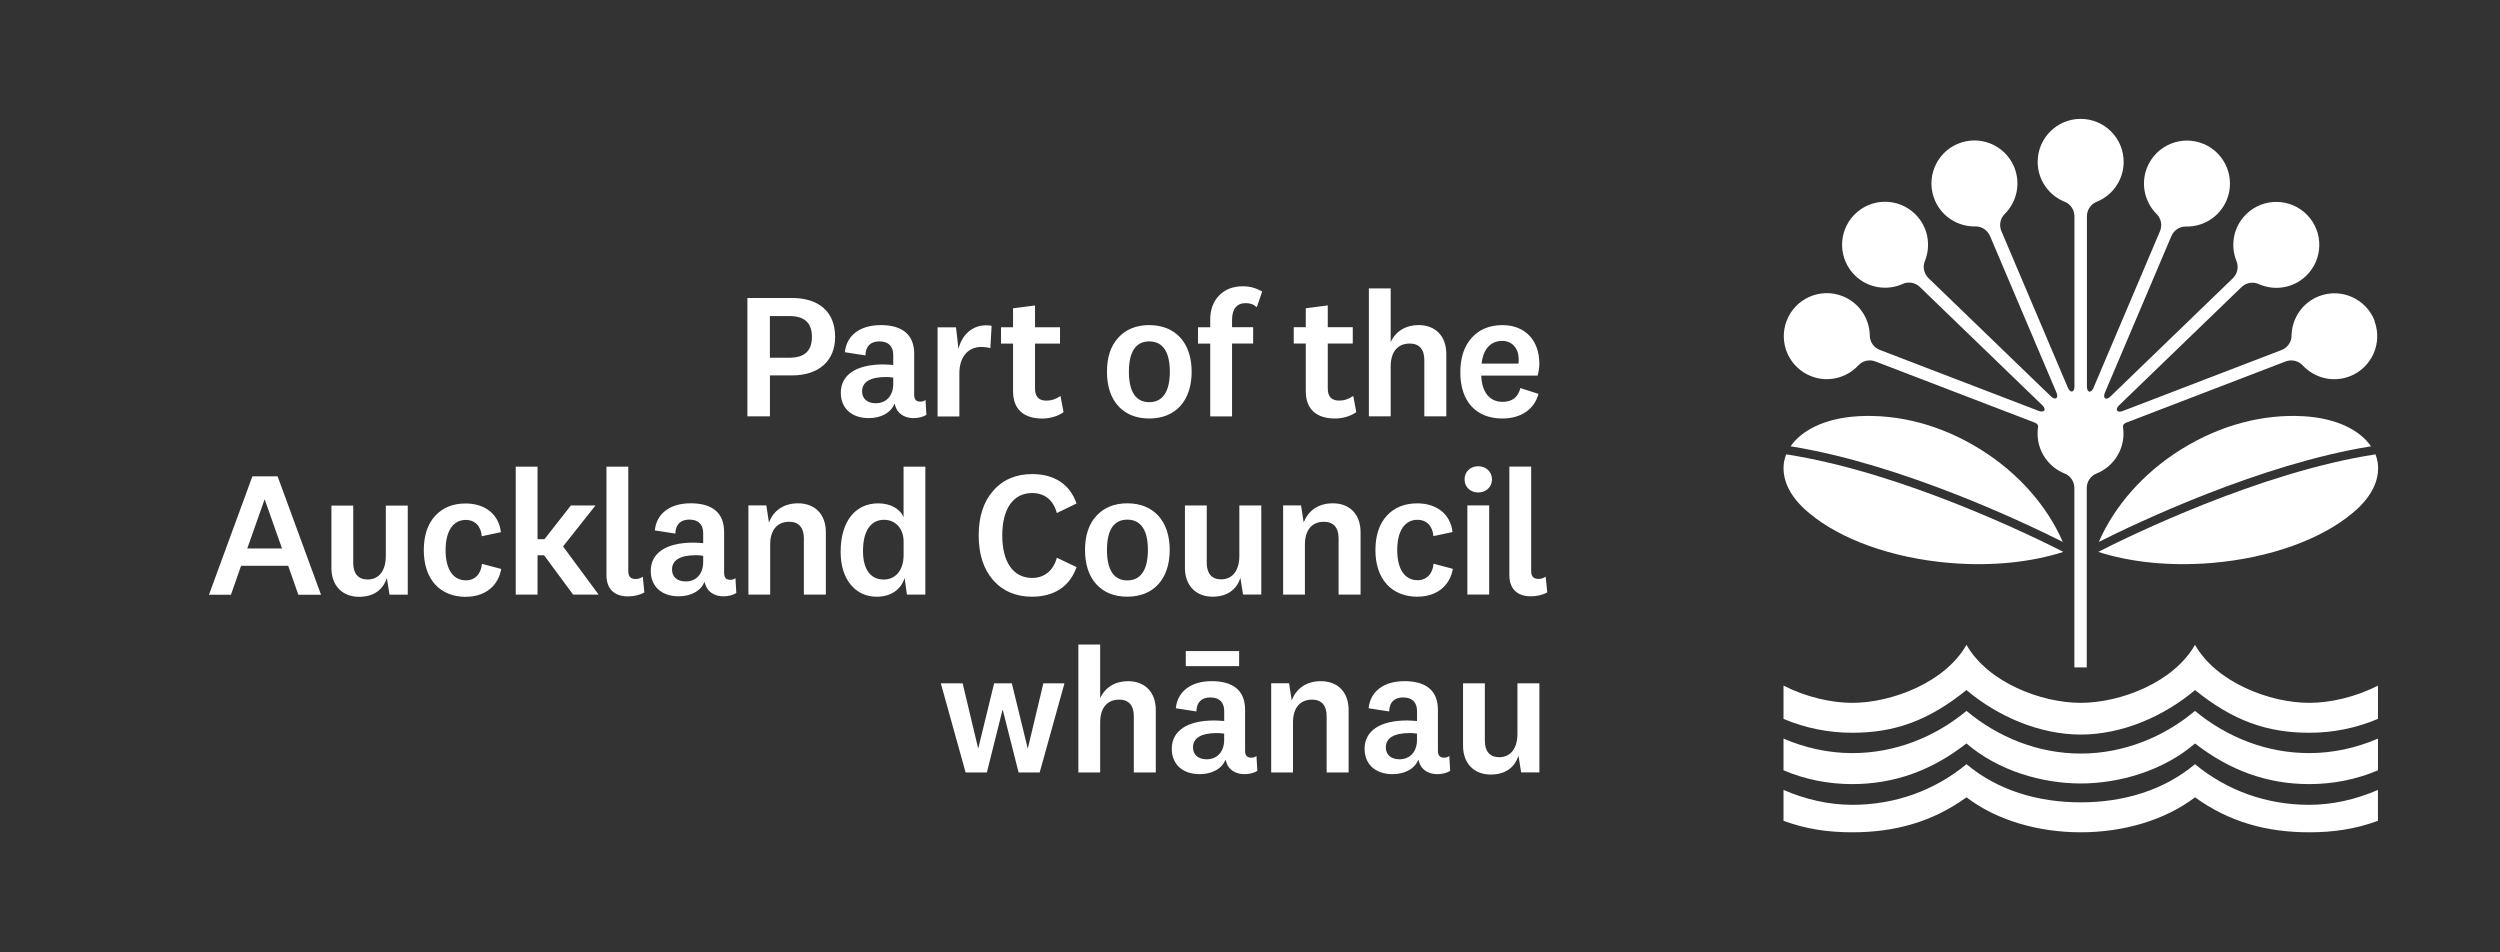 <svg width="596" height="227" viewBox="0 0 596 227" fill="none" xmlns="http://www.w3.org/2000/svg">
<rect x="0" y="0" width="596" height="227" fill="#333333" stroke="none"/>
<path d="M566.12 76.5C564.09 71.22 558.16 68.58 552.88 70.6C548.84 72.15 546.36 75.97 546.31 80.05C546.29 81.52 545.36 82.89 543.92 83.45L543.52 83.6L505.99 98.01C505.43 98.22 504.91 98.18 504.72 97.88C504.53 97.58 504.72 97.1 505.14 96.68C505.14 96.68 505.16 96.66 505.18 96.64L534.03 68.78L534.37 68.45C535.48 67.38 537.13 67.11 538.45 67.71C542.16 69.39 546.68 68.75 549.79 65.75C553.86 61.82 553.98 55.33 550.04 51.26C546.11 47.19 539.62 47.08 535.55 51.01C532.44 54.01 531.64 58.51 533.19 62.28C533.74 63.63 533.42 65.27 532.31 66.34L532 66.64L503.08 94.57C502.64 94.98 502.16 95.15 501.86 94.95C501.57 94.75 501.55 94.24 501.78 93.68L501.8 93.63L517.47 56.72L517.66 56.28C518.26 54.86 519.67 53.97 521.13 54.01H521.14C525.21 54.1 529.12 51.75 530.81 47.77C533.02 42.56 530.59 36.54 525.38 34.33C520.17 32.12 514.15 34.55 511.94 39.76C510.25 43.74 511.27 48.19 514.17 51.05C515.2 52.08 515.54 53.71 514.94 55.13L514.77 55.52L499.06 92.53C498.82 93.08 498.44 93.43 498.09 93.36C497.75 93.29 497.53 92.82 497.52 92.22V51.57C497.52 50.03 498.47 48.66 499.82 48.12C503.61 46.61 506.28 42.91 506.28 38.59C506.28 32.93 501.69 28.34 496.03 28.34C490.37 28.34 485.78 32.93 485.78 38.59C485.78 42.91 488.46 46.61 492.24 48.11H492.25C493.6 48.65 494.55 50.02 494.55 51.56V92.19C494.55 92.79 494.33 93.26 493.98 93.33C493.64 93.4 493.25 93.06 493.01 92.5L477.32 55.54L477.13 55.1C476.53 53.68 476.87 52.05 477.91 51.03C480.81 48.15 481.83 43.71 480.14 39.73C477.93 34.52 471.91 32.09 466.7 34.3C461.49 36.51 459.06 42.53 461.27 47.74C462.96 51.72 466.87 54.07 470.94 53.98C472.39 53.95 473.8 54.83 474.41 56.25L474.6 56.69L490.27 93.6L490.29 93.65C490.52 94.21 490.5 94.72 490.21 94.92C489.92 95.12 489.43 94.95 488.99 94.54L460.1 66.64L459.76 66.31C458.65 65.24 458.33 63.6 458.88 62.26C460.43 58.48 459.63 53.99 456.52 50.98C452.45 47.05 445.96 47.16 442.03 51.23C438.1 55.3 438.21 61.79 442.28 65.72C445.39 68.72 449.91 69.36 453.62 67.68C454.95 67.08 456.59 67.34 457.7 68.42L458.04 68.75L486.89 96.61L486.93 96.65C487.36 97.08 487.54 97.55 487.35 97.85C487.16 98.15 486.65 98.18 486.08 97.98L448.59 83.59L448.15 83.42C446.71 82.87 445.77 81.49 445.76 80.03C445.71 75.94 443.22 72.12 439.18 70.57C433.9 68.54 427.97 71.18 425.94 76.47C423.91 81.75 426.55 87.68 431.84 89.71C435.88 91.26 440.28 90.08 443.05 87.09C444.03 86.02 445.65 85.61 447.09 86.17L447.49 86.32L484.95 100.7L485.03 100.73C485.59 100.96 485.97 101.2 485.85 101.92C485.85 101.92 485.85 101.96 485.85 102.02C485.79 102.46 485.76 102.91 485.76 103.37C485.76 107.69 488.44 111.39 492.22 112.89H492.23C493.58 113.43 494.53 114.8 494.53 116.34V159.1H497.48V116.34C497.48 114.8 498.43 113.43 499.78 112.9C503.57 111.39 506.24 107.69 506.24 103.37C506.24 102.9 506.21 102.45 506.15 102C506.15 101.95 506.15 101.92 506.15 101.92C506.03 101.2 506.41 100.96 506.97 100.73L507.02 100.71L544.5 86.32L544.9 86.17C546.34 85.62 547.96 86.02 548.94 87.09H548.95C551.71 90.09 556.12 91.27 560.16 89.72C565.44 87.69 568.08 81.76 566.05 76.48" fill="white"/>
<path d="M496.05 175.12C486.26 175.12 476.27 170.81 468.8 164.51C459.79 171.8 451.67 174.69 441.56 174.69C435.84 174.69 430.3 173.55 425.19 171.38V163.45C430.48 166.15 436.52 167.56 441.57 167.56C450.94 167.56 463.69 162.74 468.81 153.73C473.93 162.74 486.68 167.56 496.05 167.56C505.42 167.56 518.17 162.74 523.29 153.73C528.41 162.74 541.16 167.56 550.53 167.56C555.58 167.56 561.61 166.16 566.91 163.45V171.38C561.8 173.55 556.26 174.69 550.54 174.69C540.43 174.69 532.31 171.8 523.3 164.51C515.84 170.81 505.85 175.12 496.05 175.12Z" fill="white"/>
<path d="M496.05 179.65C485.91 179.65 476.27 175.75 468.82 169.48C461.16 175.8 451.73 179.54 441.58 179.54C435.91 179.54 430.29 178.29 425.19 176.08V183.64C430.3 185.81 435.84 186.93 441.56 186.93C451.67 186.93 460.63 183.63 468.8 177.24C476.38 183.77 486.86 186.78 496.05 186.78C505.24 186.78 515.72 183.76 523.3 177.24C531.48 183.62 540.43 186.93 550.54 186.93C556.26 186.93 561.8 185.81 566.91 183.64V176.08C561.81 178.29 556.2 179.54 550.52 179.54C540.38 179.54 530.94 175.8 523.28 169.48C515.83 175.75 506.19 179.65 496.05 179.65Z" fill="white"/>
<path d="M496.05 198.42C485.93 198.42 475.98 195.56 468.81 190.08C460.62 195.99 451.68 198.42 441.56 198.42C435.84 198.42 430.58 197.67 425.19 195.68V188.32C430.29 190.53 435.9 191.87 441.58 191.87C451.72 191.87 461.16 188.5 468.81 182.18C476.27 188.45 485.9 191.28 496.04 191.28C506.18 191.28 515.82 188.45 523.28 182.18C530.94 188.5 540.37 191.87 550.51 191.87C556.19 191.87 561.8 190.53 566.9 188.32V195.68C561.51 197.67 556.25 198.42 550.53 198.42C540.41 198.42 531.47 195.99 523.29 190.08C516.1 195.56 506.16 198.42 496.04 198.42H496.05Z" fill="white"/>
<path d="M549.17 99.23C539.67 98.68 529.47 101.23 519.99 107.13C510.76 112.88 504.01 120.81 500.36 129.19C509.24 124.73 538.77 110.64 565.25 106.4C562.67 102.63 557.14 99.69 549.16 99.23" fill="white"/>
<path d="M566.3 108.32C538.71 112.56 507.42 127.9 500.22 131.57C507.76 134 517.17 135.05 527.26 134.21C541.32 133.04 553.48 128.47 560.76 122.38C566.22 117.93 567.33 113.46 566.84 110.23C566.74 109.58 566.56 108.94 566.31 108.31" fill="white"/>
<path d="M442.96 99.23C452.46 98.68 462.66 101.23 472.14 107.13C481.37 112.88 488.12 120.81 491.77 129.19C482.9 124.73 453.36 110.64 426.88 106.4C429.46 102.63 434.99 99.69 442.97 99.23" fill="white"/>
<path d="M425.83 108.32C453.42 112.56 484.71 127.9 491.91 131.57C484.37 134 474.96 135.05 464.88 134.21C450.82 133.04 438.66 128.47 431.38 122.38C425.92 117.93 424.81 113.46 425.3 110.23C425.4 109.58 425.58 108.94 425.83 108.31" fill="white"/>
<path d="M367 162.9H361.76V174.9C361.76 178.45 360.11 180.52 357.41 180.52C355.21 180.52 353.99 179.13 353.99 176.63V162.9H348.79V177.81C348.79 182.03 351.45 184.65 355.38 184.65C358.76 184.65 361.04 183.09 362.01 180.17L362.64 184.14H366.99V162.89L367 162.9ZM334.77 162.39C329.91 162.39 326.66 164.84 326.28 168.85L331.18 169.61C331.22 167.46 332.36 166.27 334.52 166.27C336.68 166.27 337.82 167.45 337.82 169.52V171.89C337.14 171.85 336.17 171.76 335.5 171.76C328.95 171.76 325.32 174.25 325.32 178.52C325.32 182.24 327.94 184.56 332 184.56C334.91 184.56 337.32 183.25 338.12 181.1C338.29 181.65 338.46 182.16 338.75 182.66C339.55 183.89 340.95 184.56 342.68 184.56C343.82 184.56 345 184.26 345.72 183.76L345.51 180.21C345.21 180.5 344.75 180.63 344.28 180.63C343.27 180.63 342.8 180.12 342.8 178.98V169.22C342.8 164.7 340.05 162.38 334.77 162.38M333.59 181.01C331.6 181.01 330.38 179.91 330.38 178.18C330.38 175.94 332.32 174.76 336.08 174.76C336.29 174.76 336.92 174.76 337.81 174.89V176.37C337.81 179.28 336.12 181.02 333.59 181.02M303.05 184.15H308.25V172.24C308.25 168.73 309.94 166.79 312.81 166.79C315.05 166.79 316.27 168.18 316.27 170.72V184.15H321.51V169.28C321.51 165.01 318.93 162.39 314.88 162.39C311.54 162.39 309.01 164.08 307.95 166.99L307.32 162.89H303.05V184.14V184.15ZM282.69 158.8H295.41V155.21H282.69V158.8ZM288.81 162.39C283.95 162.39 280.7 164.84 280.32 168.85L285.22 169.61C285.26 167.46 286.4 166.27 288.56 166.27C290.72 166.27 291.85 167.45 291.85 169.52V171.89C291.17 171.85 290.2 171.76 289.53 171.76C282.98 171.76 279.35 174.25 279.35 178.52C279.35 182.24 281.97 184.56 286.02 184.56C288.94 184.56 291.34 183.25 292.15 181.1C292.32 181.65 292.49 182.16 292.78 182.66C293.58 183.89 294.98 184.56 296.71 184.56C297.85 184.56 299.03 184.26 299.75 183.76L299.54 180.21C299.24 180.5 298.78 180.63 298.31 180.63C297.3 180.63 296.83 180.12 296.83 178.98V169.22C296.83 164.7 294.08 162.38 288.8 162.38M287.62 181.01C285.63 181.01 284.41 179.91 284.41 178.18C284.41 175.94 286.35 174.76 290.11 174.76C290.32 174.76 290.95 174.76 291.84 174.89V176.37C291.84 179.28 290.15 181.02 287.62 181.02M257.08 184.15H262.28V172.24C262.28 168.73 263.97 166.79 266.84 166.79C269.08 166.79 270.3 168.18 270.3 170.72V184.15H275.54V169.28C275.54 165.01 272.96 162.39 268.91 162.39C265.87 162.39 263.46 163.87 262.28 166.45V153.65H257.08V184.15ZM233.17 178.32L229.49 162.9H224.29L230.2 184.15H235.27L238.99 169.28H239.07L242.83 184.15H247.86L253.77 162.9H248.74L245.06 178.32H244.98L241.22 162.9H237L233.24 178.32H233.16H233.17Z" fill="white"/>
<path d="M366.76 138.01C365.58 138.01 365.03 137.42 365.03 136.11V111.23H359.83V137.09C359.83 140.34 361.65 142.16 364.98 142.16C366.46 142.16 367.89 141.78 368.87 141.23L368.49 137.47C367.94 137.85 367.39 138.02 366.76 138.02M355.02 120.49H349.82V141.74H355.02V120.49ZM352.4 111.15C350.54 111.15 349.15 112.46 349.15 114.28C349.15 116.1 350.54 117.41 352.4 117.41C354.26 117.41 355.69 116.1 355.69 114.28C355.69 112.46 354.26 111.15 352.4 111.15ZM337.95 142.24C342.47 142.24 345.64 139.71 346.36 135.61L341.76 134.39C341.55 136.8 340.11 138.32 337.96 138.32C334.88 138.32 333.1 135.7 333.1 131.14C333.1 126.58 334.87 123.92 337.92 123.92C340.12 123.92 341.55 125.44 341.72 127.81L346.28 126.84C345.82 122.66 342.6 120 337.87 120C334.79 120 332.38 121.01 330.56 123C328.78 124.99 327.9 127.73 327.9 131.15C327.9 138.04 331.74 142.26 337.95 142.26M305.89 141.75H311.09V129.84C311.09 126.33 312.78 124.39 315.65 124.39C317.89 124.39 319.12 125.78 319.12 128.32V141.75H324.36V126.88C324.36 122.61 321.78 119.99 317.73 119.99C314.39 119.99 311.86 121.68 310.8 124.59L310.17 120.49H305.9V141.74L305.89 141.75ZM300.7 120.5H295.46V132.5C295.46 136.05 293.81 138.12 291.11 138.12C288.91 138.12 287.69 136.73 287.69 134.23V120.5H282.49V135.41C282.49 139.63 285.15 142.25 289.08 142.25C292.46 142.25 294.74 140.69 295.71 137.77L296.34 141.74H300.69V120.49L300.7 120.5ZM268.76 138.37C265.55 138.37 263.9 135.88 263.9 131.1C263.9 126.32 265.55 123.88 268.76 123.88C271.97 123.88 273.66 126.37 273.66 131.1C273.66 135.83 271.97 138.37 268.76 138.37ZM268.76 119.99C265.68 119.99 263.18 121 261.37 122.99C259.55 124.98 258.67 127.68 258.67 131.1C258.67 134.52 259.56 137.31 261.37 139.29C263.19 141.28 265.68 142.25 268.76 142.25C275.01 142.25 278.86 138.03 278.86 131.1C278.86 124.17 274.97 119.99 268.76 119.99ZM246.08 142.25C251.36 142.25 255.08 139.76 256.64 135.2L251.95 132.96C251.15 136 248.99 137.78 246.08 137.78C241.56 137.78 238.94 134.02 238.94 127.64C238.94 121.26 241.56 117.54 246.08 117.54C249.08 117.54 251.15 119.27 251.95 122.31L256.64 120.03C255.08 115.47 251.36 113.02 246.08 113.02C242.24 113.02 239.11 114.33 236.79 116.99C234.47 119.61 233.32 123.16 233.32 127.64C233.32 132.12 234.46 135.67 236.79 138.33C239.11 140.95 242.24 142.26 246.08 142.26M220.61 111.25H215.41V123.29C214.56 121.26 212.24 120 209.37 120C203.84 120 200.41 124.39 200.41 131.53C200.41 134.78 201.21 137.4 202.78 139.35C204.39 141.29 206.46 142.26 209.03 142.26C212.28 142.26 214.78 140.65 215.66 137.78L216.21 141.75H220.6V111.25H220.61ZM210.68 138.16C207.51 138.16 205.74 135.71 205.74 131.36C205.74 126.59 207.56 123.92 210.77 123.92C213.43 123.92 215.42 125.95 215.42 129.12V132.33C215.42 135.92 213.52 138.16 210.69 138.16M178.41 141.75H183.61V129.84C183.61 126.33 185.3 124.39 188.17 124.39C190.41 124.39 191.64 125.78 191.64 128.32V141.75H196.88V126.88C196.88 122.61 194.3 119.99 190.25 119.99C186.91 119.99 184.38 121.68 183.32 124.59L182.69 120.49H178.42V141.74L178.41 141.75ZM164.6 119.99C159.74 119.99 156.49 122.44 156.11 126.45L161.01 127.21C161.05 125.06 162.19 123.87 164.35 123.87C166.51 123.87 167.64 125.05 167.64 127.12V129.49C166.96 129.45 165.99 129.36 165.32 129.36C158.77 129.36 155.14 131.85 155.14 136.12C155.14 139.84 157.76 142.16 161.81 142.16C164.73 142.16 167.13 140.85 167.94 138.7C168.11 139.25 168.28 139.76 168.57 140.26C169.37 141.49 170.77 142.16 172.5 142.16C173.64 142.16 174.82 141.86 175.54 141.36L175.33 137.81C175.03 138.1 174.57 138.23 174.11 138.23C173.1 138.23 172.63 137.72 172.63 136.58V126.82C172.63 122.3 169.88 119.98 164.6 119.98M163.42 138.61C161.43 138.61 160.21 137.51 160.21 135.78C160.21 133.54 162.15 132.36 165.91 132.36C166.12 132.36 166.76 132.36 167.64 132.49V133.97C167.64 136.88 165.95 138.62 163.42 138.62M151.51 138.03C150.33 138.03 149.78 137.44 149.78 136.13V111.25H144.58V137.11C144.58 140.36 146.4 142.18 149.73 142.18C151.21 142.18 152.65 141.8 153.62 141.25L153.24 137.49C152.69 137.87 152.14 138.04 151.51 138.04M136.09 120.51L129.8 128.54H128.15V111.26H122.95V141.76H128.15V132.38H129.71L136.64 141.76H142.72L134.23 130.27L141.96 120.51H136.09ZM111.08 142.27C115.6 142.27 118.77 139.74 119.49 135.64L114.89 134.42C114.68 136.83 113.24 138.35 111.09 138.35C108.01 138.35 106.23 135.73 106.23 131.17C106.23 126.61 108 123.95 111.05 123.95C113.25 123.95 114.68 125.47 114.85 127.84L119.41 126.87C118.95 122.69 115.73 120.03 111 120.03C107.92 120.03 105.51 121.04 103.69 123.03C101.91 125.02 101.03 127.76 101.03 131.18C101.03 138.07 104.87 142.29 111.08 142.29M97.22 120.53H91.98V132.53C91.98 136.08 90.33 138.15 87.63 138.15C85.43 138.15 84.21 136.76 84.21 134.26V120.53H79.01V135.44C79.01 139.66 81.67 142.28 85.6 142.28C88.98 142.28 91.26 140.72 92.23 137.8L92.86 141.77H97.21V120.52L97.22 120.53ZM66.17 113.56H60.17L49.82 141.78H55.06L57.47 134.89H68.71L71.12 141.78H76.53L66.18 113.56H66.17ZM67.23 130.75H58.95L63.05 119.13H63.13L67.23 130.75Z" fill="white"/>
<path d="M358.12 81.27C360.49 81.27 362.05 83.04 362.05 85.62C362.05 86.17 362.05 86.46 362.01 86.68H353.22C353.56 83.26 355.37 81.27 358.12 81.27ZM358.2 95.8C355.12 95.8 353.26 93.48 353.13 89.55H366.56C366.77 88.87 366.98 87.73 366.98 86.72C366.98 81.14 363.6 77.51 358.19 77.51C355.11 77.51 352.66 78.52 350.84 80.55C349.02 82.58 348.14 85.32 348.14 88.79C348.14 95.68 351.9 99.77 358.15 99.77C362.54 99.77 365.75 97.66 366.77 93.9L362.46 92.51C361.91 94.71 360.52 95.8 358.19 95.8M326.34 99.26H331.54V87.35C331.54 83.84 333.23 81.9 336.1 81.9C338.34 81.9 339.56 83.29 339.56 85.83V99.26H344.8V84.39C344.8 80.12 342.22 77.5 338.17 77.5C335.13 77.5 332.72 78.98 331.54 81.56V68.76H326.34V99.26ZM319.24 95.5C317.42 95.5 316.54 94.53 316.54 92.63V81.9H322.5V78.01H316.54V72.81L311.3 73.49V78.01H308.43V81.9H311.3V93.26C311.3 97.48 313.75 99.77 318.27 99.77C320.13 99.77 321.99 99.22 323.34 98.25L322.62 94.4C321.39 95.2 320.42 95.5 319.24 95.5ZM293.72 99.26V81.9H298.75V78.01H293.72V76.24C293.72 73.71 294.86 72.27 296.93 72.27C298.07 72.27 298.79 72.52 299.63 73.24L300.9 69.48C299.34 68.63 297.94 68.25 296.29 68.25C293.97 68.25 292.07 68.97 290.63 70.45C289.24 71.89 288.52 73.79 288.52 76.2V78.02H285.6V81.91H288.52V99.27H293.72V99.26ZM273.99 95.88C270.78 95.88 269.13 93.39 269.13 88.61C269.13 83.83 270.78 81.39 273.99 81.39C277.2 81.39 278.89 83.88 278.89 88.61C278.89 93.34 277.2 95.88 273.99 95.88ZM273.99 77.5C270.91 77.5 268.41 78.51 266.6 80.5C264.78 82.48 263.9 85.19 263.9 88.61C263.9 92.03 264.79 94.82 266.6 96.81C268.42 98.79 270.91 99.77 273.99 99.77C280.24 99.77 284.09 95.55 284.09 88.62C284.09 81.69 280.2 77.51 273.99 77.51M249.45 95.51C247.63 95.51 246.75 94.54 246.75 92.64V81.91H252.71V78.02H246.75V72.82L241.51 73.5V78.02H238.64V81.91H241.51V93.27C241.51 97.49 243.96 99.78 248.48 99.78C250.34 99.78 252.2 99.23 253.55 98.26L252.83 94.41C251.61 95.21 250.63 95.51 249.45 95.51ZM228.71 99.27V89C228.71 85.11 230.78 82.71 233.95 82.71C234.67 82.71 235.6 82.84 236.1 83.01L236.4 77.69C235.94 77.56 235.47 77.56 235.01 77.56C231.84 77.56 229.35 79.76 228.5 83.18L227.91 78.03H223.52V99.28H228.72L228.71 99.27ZM209.91 77.51C205.05 77.51 201.8 79.96 201.42 83.97L206.32 84.73C206.36 82.58 207.5 81.39 209.66 81.39C211.82 81.39 212.95 82.57 212.95 84.64V87.01C212.27 86.97 211.3 86.88 210.63 86.88C204.08 86.88 200.45 89.37 200.45 93.64C200.45 97.36 203.07 99.68 207.12 99.68C210.04 99.68 212.44 98.37 213.25 96.22C213.42 96.77 213.59 97.28 213.88 97.78C214.68 99 216.08 99.68 217.81 99.68C218.95 99.68 220.13 99.39 220.85 98.88L220.64 95.33C220.35 95.63 219.88 95.75 219.42 95.75C218.41 95.75 217.94 95.24 217.94 94.1V84.34C217.94 79.82 215.19 77.5 209.91 77.5M208.73 96.13C206.75 96.13 205.52 95.03 205.52 93.3C205.52 91.06 207.46 89.88 211.22 89.88C211.43 89.88 212.06 89.88 212.95 90.01V91.49C212.95 94.4 211.26 96.14 208.73 96.14M193.56 80.3C193.56 83.68 191.79 85.28 188.19 85.28H183.54V75.35H188.19C191.78 75.35 193.56 76.96 193.56 80.29M199.09 80.29C199.09 74.42 195.33 71.04 188.78 71.04H178.18V99.26H183.55V89.5H188.79C195.21 89.5 199.1 86.04 199.1 80.29" fill="white"/>
</svg>
